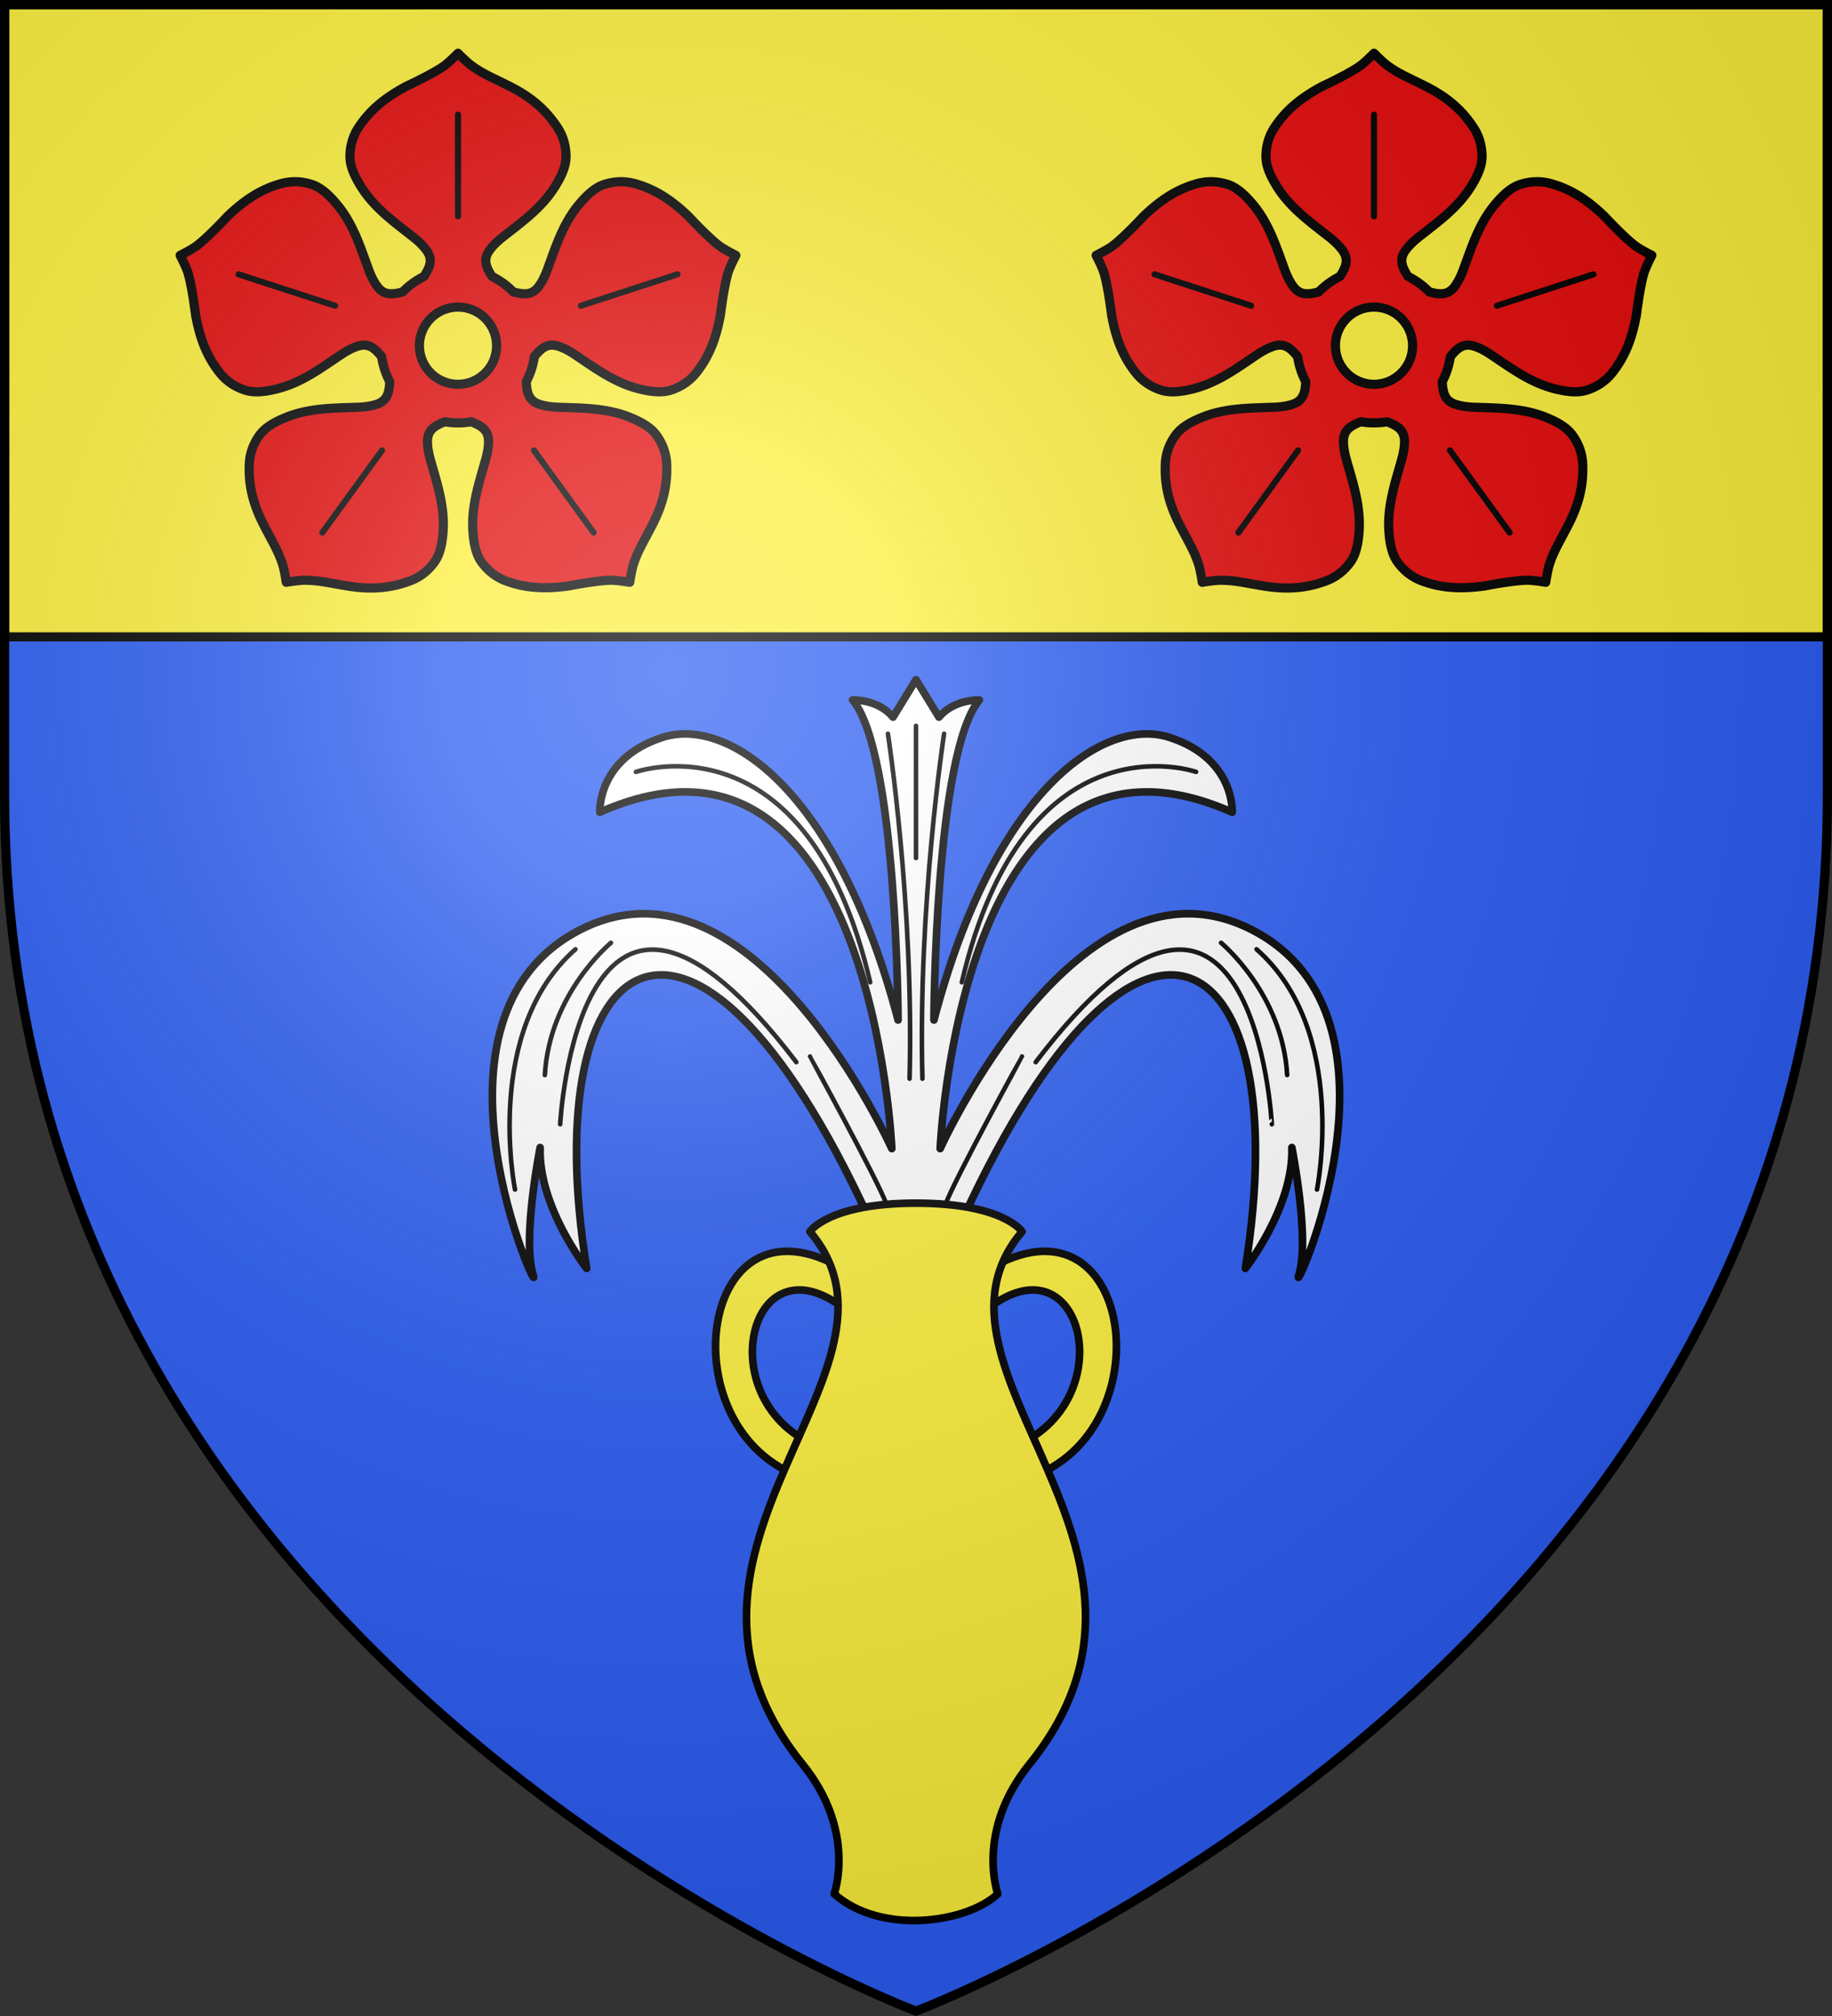 <svg xmlns="http://www.w3.org/2000/svg" xmlns:xlink="http://www.w3.org/1999/xlink" width="600" height="660" viewBox="-300 -300 600 660"><rect x="-300" y="-300" width="600" height="660" fill="#333333" stroke="none"/><radialGradient id="d" cx="-80" cy="-80" r="405" gradientUnits="userSpaceOnUse"><stop offset="0" stop-color="#fff" stop-opacity=".31"/><stop offset=".19" stop-color="#fff" stop-opacity=".25"/><stop offset=".6" stop-color="#6b6b6b" stop-opacity=".125"/><stop offset="1" stop-opacity=".125"/></radialGradient><path fill="#2b5df2" d="M-298.5-298.5h597v258.543C298.5 246.291 0 358.5 0 358.5S-298.5 246.291-298.5-39.957z"/><path fill="#fcef3c" stroke="#000" stroke-linecap="round" stroke-linejoin="round" stroke-width="3" d="M-298.5-298.5h597v207h-597z"/><use xlink:href="#a" width="100%" height="100%" transform="scale(-1 1)"/><path id="a" fill="#fcef3c" stroke="#000" stroke-linecap="round" stroke-linejoin="round" stroke-width="2.5" d="M-31.238 173.91c-37.727-14.368-23.115-72.704 10.07-43.55l2.81-11.24c-52.345-38.052-65.36 49.824-18.031 64.859z"/><path fill="#fff" stroke="#000" stroke-linecap="round" stroke-linejoin="round" stroke-width="2.5" d="M15.472 98.697c57.644-124.995 109.527-89.758 92.392 16.557 0 0 15.895-20.2 15.233-39.57 0 0 5.96 29.967 2.318 41.557S166.478 33.132 109.85 4.323C53.223-24.487 7.918 76.038 7.918 76.038s6.488-149.67 95.64-110.126c0 0 .994-17.55-20.53-24.504S25.606-41.206 5.867 33.94c0 0 .332-87.565 14.903-104.784 0 0-8.28-.331-13.247 5.63L0-77.468l-7.524 12.252c-4.968-5.96-13.246-5.63-13.246-5.63C-6.2-53.624-5.868 33.94-5.868 33.94c-19.739-75.146-55.634-99.486-77.16-92.532s-20.53 24.504-20.53 24.504C-14.407-73.632-7.919 76.038-7.919 76.038S-53.223-24.485-109.85 4.324s-11.921 124.506-15.564 112.917c-3.642-11.59 2.318-41.558 2.318-41.558-.662 19.371 15.233 39.57 15.233 39.57C-124.999 8.94-73.116-26.296-15.472 98.698"/><path fill="#fcef3c" stroke="#000" stroke-linecap="round" stroke-linejoin="round" stroke-width="2.5" d="M26.789 320.019s-7.409-20.507 10.303-42.38c57.285-70.75-40.825-129.175-2.342-174.441 0 0-6.042-9.31-34.75-9.31s-34.75 9.31-34.75 9.31c38.483 45.266-59.627 103.691-2.342 174.44 17.712 21.874 10.303 42.38 10.303 42.38 15.252 13.565 43.44 9.547 53.578 0"/><path fill="none" stroke="#000" stroke-linecap="round" stroke-linejoin="round" stroke-width="1.5" d="M0-62.348v43.259m9.197-40.69S.61-3.971 2.104 53.145M-9.196-59.78S-.612-3.971-2.105 53.145M91.732-47.298S35.683-66.858 15.004 21.57m116.322 67.866s10.559-52.001-19.797-78.662m5.015 57.28S110.473-45.713 39.202 47.73M99.914 8.662s20.134 16.541 21.646 43.29m-86.845-6.07S13.07 85.303 9.638 94.278M-91.732-47.298s56.048-19.56 76.728 68.868m-116.322 67.866s-10.559-52.001 19.797-78.662m-5.015 57.28s6.071-113.768 77.342-20.325M-99.914 8.662s-20.134 16.541-21.645 43.29m86.844-6.07S-13.07 85.303-9.638 94.278"/><g id="c"><path d="M-175.77-283.672s-2.922 2.984-4.618 4.182c-3.816 2.694-12.338 6.64-12.338 6.64-6.927 3.729-11.831 7.708-15.621 13.446-1.971 2.985-2.8 6.296-2.807 9.536s1.547 6.482 3.43 9.565c4.496 7.358 11.277 12.04 17.522 16.995 1.419 1.125 2.694 2.345 3.742 3.656 2.52 3.15 1.812 5.544-.458 9.049a25.3 25.3 0 0 0-6.958 5.06c-4.029 1.074-6.527.999-8.741-2.37-.922-1.402-1.688-2.992-2.32-4.69-2.779-7.472-5.134-15.366-10.739-21.918-2.348-2.745-4.948-5.226-8.03-6.22s-6.484-1.227-9.93-.274c-6.626 1.833-11.926 5.266-17.61 10.706 0 0-6.384 6.893-10.125 9.692-1.661 1.244-5.398 3.1-5.398 3.1s1.93 3.702 2.543 5.685c1.382 4.465 2.505 13.797 2.505 13.797 1.405 7.743 3.668 13.634 7.952 19.013 2.227 2.798 5.118 4.608 8.195 5.616s6.642.538 10.155-.302c8.383-2.004 14.927-7.016 21.566-11.427 1.508-1.002 3.058-1.835 4.629-2.428 3.766-1.422 5.823-.016 8.449 3.217a25.1 25.1 0 0 0 2.66 8.19c-.223 4.172-1.052 6.53-4.94 7.596-1.62.444-3.367.685-5.175.76-7.963.336-16.2.133-24.159 3.443-3.335 1.386-6.493 3.098-8.39 5.723s-3.174 5.787-3.333 9.36c-.305 6.872 1.131 13.072 4.736 20.067 3.148 6.108 4.575 8.204 6.08 12.626.671 1.969 1.287 6.104 1.287 6.104s4.114-.7 6.188-.673c4.671.062 7.11.774 13.887 1.882 7.763 1.269 14.096.727 20.533-1.687 3.348-1.255 5.965-3.448 7.874-6.065 1.91-2.617 2.559-6.148 2.846-9.75.686-8.597-2.049-16.373-4.19-24.054-.487-1.744-.81-3.48-.887-5.158-.188-4.028 1.797-5.549 5.69-7.05 1.397.24 2.835.371 4.299.371s2.901-.131 4.297-.37c3.894 1.5 5.879 3.02 5.691 7.049-.078 1.678-.4 3.414-.887 5.158-2.141 7.68-4.876 15.458-4.19 24.054.287 3.602.937 7.133 2.846 9.75s4.526 4.81 7.874 6.065c6.437 2.414 12.738 2.743 20.533 1.687 0 0 9.216-1.82 13.887-1.882 2.074-.027 6.188.673 6.188.673s.616-4.135 1.286-6.104c1.506-4.422 2.933-6.518 6.081-12.626 3.605-6.995 5.041-13.195 4.736-20.067-.158-3.573-1.435-6.735-3.333-9.36-1.897-2.625-5.055-4.337-8.39-5.723-7.96-3.31-16.196-3.107-24.158-3.442-1.809-.077-3.556-.317-5.175-.76-3.889-1.068-4.718-3.425-4.94-7.596a25.1 25.1 0 0 0 2.66-8.19c2.625-3.234 4.682-4.64 8.449-3.218 1.57.593 3.12 1.426 4.629 2.428 6.639 4.411 13.182 9.423 21.566 11.427 3.513.84 7.076 1.31 10.154.302s5.968-2.818 8.196-5.616c4.283-5.38 6.546-11.27 7.952-19.013 0 0 1.122-9.332 2.504-13.797.614-1.983 2.544-5.684 2.544-5.684s-3.738-1.857-5.4-3.1c-3.74-2.8-10.124-9.693-10.124-9.693-5.684-5.44-10.984-8.873-17.61-10.706-3.446-.953-6.848-.721-9.93.273s-5.681 3.476-8.03 6.221c-5.605 6.552-7.96 14.446-10.74 21.919-.63 1.697-1.396 3.287-2.319 4.69-2.213 3.368-4.712 3.443-8.74 2.37a25.3 25.3 0 0 0-6.959-5.061c-2.27-3.506-2.977-5.9-.458-9.049 1.049-1.31 2.324-2.53 3.742-3.656 6.245-4.954 13.026-9.637 17.522-16.995 1.884-3.083 3.437-6.325 3.43-9.565s-.835-6.551-2.806-9.536c-3.79-5.738-8.596-9.907-15.622-13.446-6.136-3.09-8.522-3.946-12.337-6.64-1.697-1.198-4.62-4.182-4.62-4.182zm0 83.102c6.972 0 12.63 5.661 12.63 12.636 0 6.976-5.658 12.637-12.63 12.637s-12.629-5.661-12.629-12.637c0-6.975 5.658-12.636 12.63-12.636" style="fill:#e20909;fill-rule:evenodd;stroke:#000;stroke-width:3;stroke-linecap:round;stroke-linejoin:round" transform="translate(25.769 1.109)"/><path d="m-135.51-201.02 31.62-10.28m-47 57.638 19.542 26.911m-69.301-26.911-19.542 26.911m4.162-74.27-31.62-10.28m71.88-18.992v-33.264" style="fill:#fcef3c;fill-rule:evenodd;stroke:#000;stroke-width:2;stroke-linecap:round;stroke-linejoin:round" transform="translate(25.769 1.109)"/></g><use xlink:href="#c" width="100%" height="100%" transform="translate(300)"/><path fill="url(#d)" d="M-298.5-298.5h597v258.543C298.5 246.291 0 358.5 0 358.5S-298.5 246.291-298.5-39.957z"/><path fill="none" stroke="#000" stroke-width="3" d="M-298.5-298.5h597v258.503C298.5 246.206 0 358.398 0 358.398S-298.5 246.205-298.5-39.997z"/></svg>